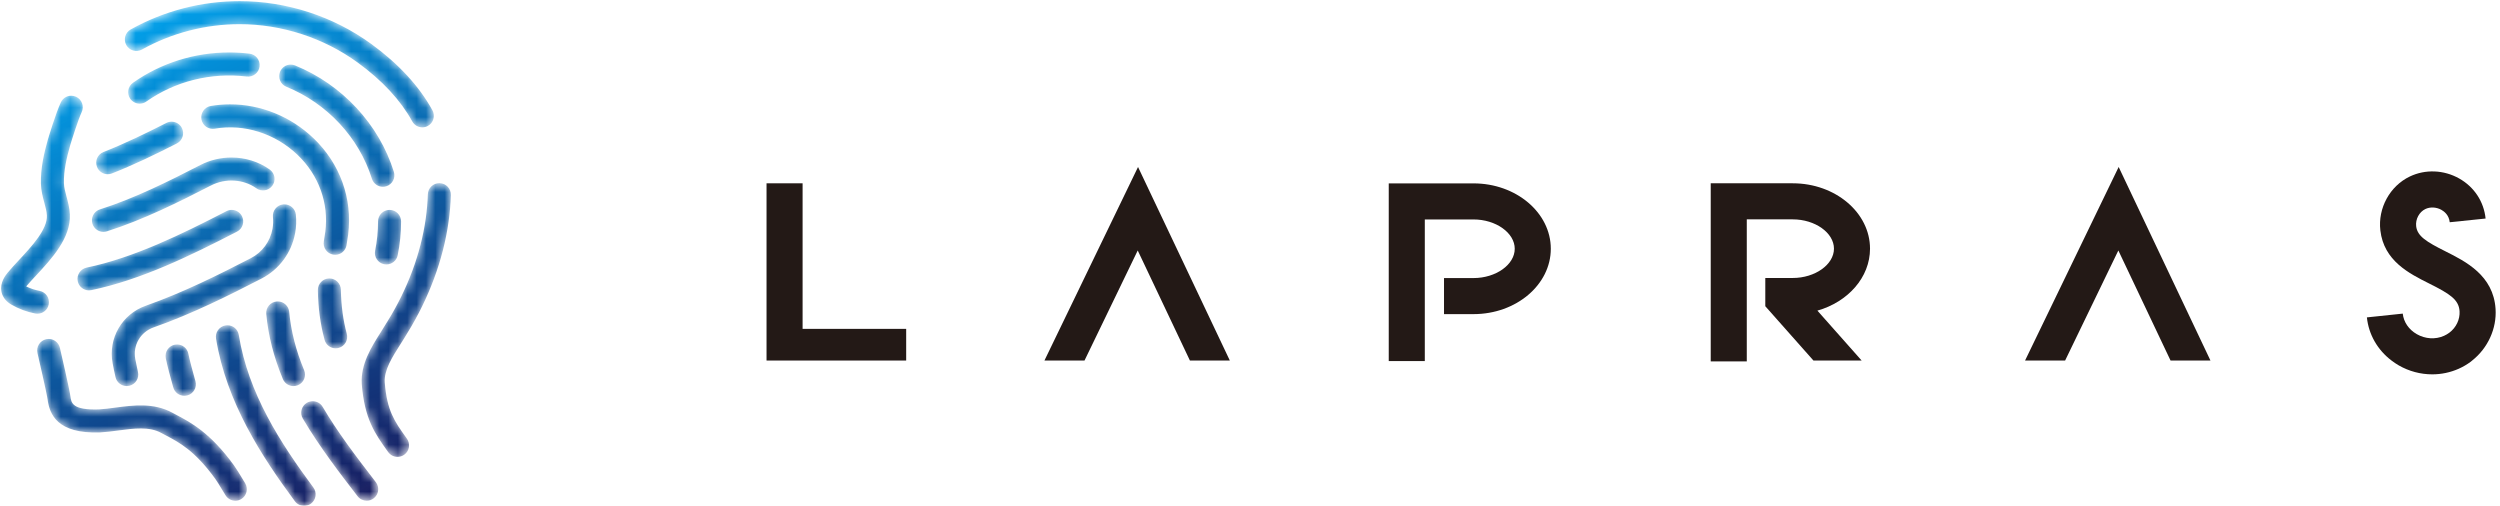 <svg xmlns="http://www.w3.org/2000/svg" xmlns:xlink="http://www.w3.org/1999/xlink" height="54" viewBox="0 0 267 54" width="267"><linearGradient id="a" x1="33.262%" x2="73.347%" y1="3.565%" y2="101.7%"><stop offset="0" stop-color="#009ee8"/><stop offset="1" stop-color="#171c60"/></linearGradient><mask id="b" fill="#fff"><path d="m13.964 3.14c-.593.331-.806 1.08-.475 1.674.331.593 1.081.806 1.674.475 3.175-1.771 6.781-2.707 10.43-2.707 4.497 0 8.975 1.456 12.609 4.1 2.625 1.91 4.584 4.023 5.824 6.28.225.408.645.638 1.08.638.2 0 .403-.049.591-.152.596-.326.813-1.075.486-1.67-1.415-2.576-3.613-4.96-6.533-7.085-4.051-2.947-9.043-4.571-14.056-4.571-4.068 0-8.088 1.044-11.629 3.019zm.245 5.694c-.556.391-.689 1.158-.298 1.715.24.34.621.522 1.008.522.245 0 .492-.073.707-.224 3.094-2.178 6.905-3.128 10.729-2.672.672.08 1.288-.401 1.368-1.077.08-.675-.402-1.287-1.077-1.367-.724-.087-1.448-.129-2.168-.129-3.683 0-7.264 1.117-10.269 3.232zm15.699-1.17c-.256.63.047 1.347.677 1.603 4.35 1.768 7.764 5.438 9.132 9.819.165.526.65.864 1.174.864.122 0 .245-.019.367-.056.649-.204 1.01-.894.808-1.542-1.585-5.074-5.53-9.323-10.554-11.364-.151-.062-.309-.091-.463-.091-.486 0-.946.289-1.14.767zm-23.411 3.266c-.542 1.156-1.344 3.837-1.384 3.969-.41 1.461-.784 3.043-.744 4.719.018.752.202 1.431.363 2.03.129.477.252.929.273 1.349.076 1.496-1.614 3.311-2.972 4.769-.439.473-.856.919-1.204 1.343-.212.258-.856 1.042-.68 2.012.073.406.319.98 1.07 1.414.793.458 1.651.776 2.549.947.078.015.156.022.231.022.58 0 1.096-.411 1.208-1.001.127-.667-.312-1.311-.98-1.439-.497-.095-.976-.253-1.429-.475.289-.345.652-.735 1.034-1.145 1.674-1.799 3.758-4.035 3.629-6.572-.035-.684-.205-1.313-.355-1.867-.138-.509-.268-.99-.279-1.446-.032-1.351.296-2.718.649-3.975.217-.724.863-2.786 1.248-3.61.288-.616.023-1.347-.593-1.636-.168-.079-.346-.117-.52-.117-.462 0-.906.263-1.115.709zm16.019.386c-.671.115-1.12.752-1.005 1.422.115.67.749 1.118 1.421 1.005 3.144-.541 6.452.505 8.848 2.796 2.265 2.165 3.345 5.151 2.964 8.192-.04.312-.09.642-.161 1.038-.118.668.33 1.307.999 1.425.072.013.144.019.215.019.586 0 1.105-.42 1.211-1.017.077-.437.133-.805.177-1.159.48-3.822-.87-7.568-3.705-10.277-2.441-2.333-5.661-3.617-8.907-3.617-.686 0-1.375.057-2.057.174zm-4.745 1.811-.266.135c-1.804.914-4.166 2.077-6.447 2.968-.633.247-.946.961-.699 1.594.19.486.655.784 1.147.784.149 0 .301-.027.447-.085 2.38-.929 4.812-2.125 6.664-3.065l.268-.137c.606-.307.848-1.048.54-1.654-.217-.428-.65-.673-1.098-.673-.187 0-.378.043-.556.134zm3.633 4.494c-3.284 1.693-7.094 3.595-10.728 4.738-.648.205-1.008.896-.804 1.544.165.525.65.861 1.174.861.123 0 .246-.019.369-.057 3.82-1.202 7.741-3.158 11.117-4.897 1.56-.803 3.462-.686 4.846.299.555.395 1.323.266 1.717-.288.395-.555.265-1.322-.288-1.717-1.193-.85-2.633-1.283-4.085-1.283-1.135 0-2.277.265-3.317.799zm24.288 3.132c-.026.856-.103 1.733-.226 2.608-.525 3.707-1.928 7.482-4.055 10.917-.006.009-.011.017-.017.026-.215.368-.449.736-.695 1.125-1.03 1.621-2.196 3.46-2.064 5.578.287 3.73 1.423 5.318 2.737 7.158l.083.115c.24.336.618.515 1.003.515.247 0 .497-.075.714-.23.553-.395.682-1.163.286-1.716l-.083-.116c-1.235-1.728-2.051-2.87-2.284-5.897-.082-1.303.777-2.656 1.686-4.088.245-.386.499-.785.734-1.186 2.301-3.719 3.821-7.818 4.393-11.855.137-.964.22-1.932.25-2.878.02-.68-.513-1.247-1.192-1.268-.015 0-.029-.001-.044-.001-.668 0-1.204.529-1.224 1.194zm-15.447 1.075c-.676.072-1.166.677-1.095 1.353.044.418.028.84-.048 1.257-.248 1.362-1.095 2.509-2.325 3.142-3.319 1.713-7.194 3.658-11.197 5.069-2.552.9-4.047 3.483-3.553 6.142.091.491.192.977.309 1.486.131.57.637.956 1.198.956.091 0 .184-.01.276-.031.663-.152 1.077-.812.925-1.474-.109-.475-.204-.929-.289-1.386-.271-1.46.55-2.878 1.952-3.372 4.15-1.463 8.115-3.453 11.507-5.203 1.914-.987 3.233-2.769 3.619-4.889.118-.646.143-1.303.074-1.954-.067-.633-.601-1.102-1.225-1.102-.042 0-.085.002-.128.006zm11.36.588c-.679 0-1.23.551-1.23 1.23-.001 1.051-.105 2.101-.312 3.123-.135.667.296 1.316.962 1.45.083.017.165.025.246.025.573 0 1.087-.403 1.204-.987.24-1.182.361-2.397.361-3.61 0-.68-.551-1.231-1.23-1.231zm-17.423.138c-4.795 2.474-9.897 4.977-14.928 6.025-.665.138-1.092.79-.953 1.455.121.581.632.98 1.203.98.083 0 .168-.009.253-.027 5.333-1.111 10.608-3.695 15.554-6.247.604-.311.841-1.054.528-1.658-.218-.423-.649-.666-1.094-.666-.19 0-.383.044-.563.138zm10.979 7.182c-.68.009-1.223.567-1.214 1.247.026 1.852.265 3.638.714 5.307.148.55.645.912 1.187.912.106 0 .213-.014.32-.043.657-.176 1.046-.851.87-1.507-.396-1.473-.608-3.055-.63-4.703-.009-.674-.558-1.214-1.23-1.214-.005 0-.011 0-.017.001zm-5.613 2.461c-.677.062-1.174.662-1.112 1.339.215 2.316.795 4.587 1.771 6.94.196.474.654.76 1.137.76.157 0 .317-.03.471-.094.628-.261.925-.98.665-1.608-.879-2.122-1.4-4.158-1.593-6.225-.059-.637-.594-1.117-1.224-1.117-.038 0-.077.002-.115.006zm-5.458 2.555c-.671.109-1.127.741-1.018 1.412 1.1 6.778 4.873 12.583 8.419 17.366.241.326.613.498.989.498.255 0 .512-.079.732-.242.546-.405.661-1.176.256-1.721-3.539-4.775-6.954-10.054-7.966-16.294-.098-.605-.619-1.034-1.214-1.034-.065 0-.131.006-.198.016zm-19.167 1.478c-.662.152-1.075.813-.922 1.476.91 3.946 1.057 4.769 1.08 4.95.212 1.589 1.023 3.682 5.585 3.529.009-.001.019-.001.029-.001.641-.037 1.296-.124 1.929-.208 1.705-.226 3.315-.439 4.595.26.16.087.324.174.494.263 1.45.766 3.093 1.632 5.267 4.627.085.118.363.525 1.094 1.751.23.386.639.601 1.058.601.215 0 .431-.056.629-.174.584-.348.776-1.103.428-1.687-.576-.965-.985-1.617-1.216-1.937-2.513-3.459-4.592-4.556-6.111-5.358-.16-.084-.314-.166-.465-.248-1.987-1.084-4.169-.794-6.097-.538-.61.082-1.187.158-1.733.189-2.844.093-2.954-.696-3.046-1.385-.037-.297-.194-1.158-1.123-5.187-.131-.569-.637-.955-1.197-.955-.091 0-.185.011-.279.032zm13.75.579c-.666.131-1.101.778-.97 1.445.163.831.518 2.104.752 2.948l.047.169c.152.545.646.901 1.186.901.109 0 .22-.015.33-.045.654-.182 1.038-.861.856-1.515l-.048-.169c-.225-.807-.564-2.026-.708-2.763-.116-.587-.631-.993-1.207-.993-.078 0-.158.007-.238.023zm14.103 6.21c-.586.345-.78 1.099-.435 1.685 1.784 3.027 4.037 5.947 5.848 8.294.242.314.606.478.975.478.263 0 .527-.083.751-.256.538-.416.638-1.188.223-1.726-2.249-2.915-4.095-5.358-5.677-8.04-.229-.389-.639-.606-1.061-.606-.212 0-.427.055-.624.171z" fill="#fff" fill-rule="evenodd"/></mask><g fill="none" fill-rule="evenodd"><path d="m13.964 3.14c-.593.331-.806 1.08-.475 1.674.331.593 1.081.806 1.674.475 3.175-1.771 6.781-2.707 10.43-2.707 4.497 0 8.975 1.456 12.609 4.1 2.625 1.91 4.584 4.023 5.824 6.28.225.408.645.638 1.08.638.2 0 .403-.049.591-.152.596-.326.813-1.075.486-1.67-1.415-2.576-3.613-4.96-6.533-7.085-4.051-2.947-9.043-4.571-14.056-4.571-4.068 0-8.088 1.044-11.629 3.019zm.245 5.694c-.556.391-.689 1.158-.298 1.715.24.34.621.522 1.008.522.245 0 .492-.073.707-.224 3.094-2.178 6.905-3.128 10.729-2.672.672.08 1.288-.401 1.368-1.077.08-.675-.402-1.287-1.077-1.367-.724-.087-1.448-.129-2.168-.129-3.683 0-7.264 1.117-10.269 3.232zm15.699-1.17c-.256.63.047 1.347.677 1.603 4.35 1.768 7.764 5.438 9.132 9.819.165.526.65.864 1.174.864.122 0 .245-.019.367-.056.649-.204 1.01-.894.808-1.542-1.585-5.074-5.53-9.323-10.554-11.364-.151-.062-.309-.091-.463-.091-.486 0-.946.289-1.14.767zm-23.411 3.266c-.542 1.156-1.344 3.837-1.384 3.969-.41 1.461-.784 3.043-.744 4.719.018.752.202 1.431.363 2.03.129.477.252.929.273 1.349.076 1.496-1.614 3.311-2.972 4.769-.439.473-.856.919-1.204 1.343-.212.258-.856 1.042-.68 2.012.073.406.319.98 1.07 1.414.793.458 1.651.776 2.549.947.078.015.156.022.231.022.58 0 1.096-.411 1.208-1.001.127-.667-.312-1.311-.98-1.439-.497-.095-.976-.253-1.429-.475.289-.345.652-.735 1.034-1.145 1.674-1.799 3.758-4.035 3.629-6.572-.035-.684-.205-1.313-.355-1.867-.138-.509-.268-.99-.279-1.446-.032-1.351.296-2.718.649-3.975.217-.724.863-2.786 1.248-3.61.288-.616.023-1.347-.593-1.636-.168-.079-.346-.117-.52-.117-.462 0-.906.263-1.115.709zm16.019.386c-.671.115-1.12.752-1.005 1.422.115.67.749 1.118 1.421 1.005 3.144-.541 6.452.505 8.848 2.796 2.265 2.165 3.345 5.151 2.964 8.192-.04.312-.09.642-.161 1.038-.118.668.33 1.307.999 1.425.072.013.144.019.215.019.586 0 1.105-.42 1.211-1.017.077-.437.133-.805.177-1.159.48-3.822-.87-7.568-3.705-10.277-2.441-2.333-5.661-3.617-8.907-3.617-.686 0-1.375.057-2.057.174zm-4.745 1.811-.266.135c-1.804.914-4.166 2.077-6.447 2.968-.633.247-.946.961-.699 1.594.19.486.655.784 1.147.784.149 0 .301-.027.447-.085 2.38-.929 4.812-2.125 6.664-3.065l.268-.137c.606-.307.848-1.048.54-1.654-.217-.428-.65-.673-1.098-.673-.187 0-.378.043-.556.134zm3.633 4.494c-3.284 1.693-7.094 3.595-10.728 4.738-.648.205-1.008.896-.804 1.544.165.525.65.861 1.174.861.123 0 .246-.019.369-.057 3.82-1.202 7.741-3.158 11.117-4.897 1.56-.803 3.462-.686 4.846.299.555.395 1.323.266 1.717-.288.395-.555.265-1.322-.288-1.717-1.193-.85-2.633-1.283-4.085-1.283-1.135 0-2.277.265-3.317.799zm24.288 3.132c-.026.856-.103 1.733-.226 2.608-.525 3.707-1.928 7.482-4.055 10.917-.006.009-.011.017-.017.026-.215.368-.449.736-.695 1.125-1.03 1.621-2.196 3.46-2.064 5.578.287 3.73 1.423 5.318 2.737 7.158l.083.115c.24.336.618.515 1.003.515.247 0 .497-.075.714-.23.553-.395.682-1.163.286-1.716l-.083-.116c-1.235-1.728-2.051-2.87-2.284-5.897-.082-1.303.777-2.656 1.686-4.088.245-.386.499-.785.734-1.186 2.301-3.719 3.821-7.818 4.393-11.855.137-.964.22-1.932.25-2.878.02-.68-.513-1.247-1.192-1.268-.015 0-.029-.001-.044-.001-.668 0-1.204.529-1.224 1.194zm-15.447 1.075c-.676.072-1.166.677-1.095 1.353.044.418.028.84-.048 1.257-.248 1.362-1.095 2.509-2.325 3.142-3.319 1.713-7.194 3.658-11.197 5.069-2.552.9-4.047 3.483-3.553 6.142.091.491.192.977.309 1.486.131.57.637.956 1.198.956.091 0 .184-.01.276-.031.663-.152 1.077-.812.925-1.474-.109-.475-.204-.929-.289-1.386-.271-1.46.55-2.878 1.952-3.372 4.15-1.463 8.115-3.453 11.507-5.203 1.914-.987 3.233-2.769 3.619-4.889.118-.646.143-1.303.074-1.954-.067-.633-.601-1.102-1.225-1.102-.042 0-.085.002-.128.006zm11.36.588c-.679 0-1.23.551-1.23 1.23-.001 1.051-.105 2.101-.312 3.123-.135.667.296 1.316.962 1.45.083.017.165.025.246.025.573 0 1.087-.403 1.204-.987.24-1.182.361-2.397.361-3.61 0-.68-.551-1.231-1.23-1.231zm-17.423.138c-4.795 2.474-9.897 4.977-14.928 6.025-.665.138-1.092.79-.953 1.455.121.581.632.98 1.203.98.083 0 .168-.009.253-.027 5.333-1.111 10.608-3.695 15.554-6.247.604-.311.841-1.054.528-1.658-.218-.423-.649-.666-1.094-.666-.19 0-.383.044-.563.138zm10.979 7.182c-.68.009-1.223.567-1.214 1.247.026 1.852.265 3.638.714 5.307.148.55.645.912 1.187.912.106 0 .213-.014.32-.043.657-.176 1.046-.851.87-1.507-.396-1.473-.608-3.055-.63-4.703-.009-.674-.558-1.214-1.23-1.214-.005 0-.011 0-.017.001zm-5.613 2.461c-.677.062-1.174.662-1.112 1.339.215 2.316.795 4.587 1.771 6.94.196.474.654.76 1.137.76.157 0 .317-.03.471-.094.628-.261.925-.98.665-1.608-.879-2.122-1.4-4.158-1.593-6.225-.059-.637-.594-1.117-1.224-1.117-.038 0-.077.002-.115.006zm-5.458 2.555c-.671.109-1.127.741-1.018 1.412 1.1 6.778 4.873 12.583 8.419 17.366.241.326.613.498.989.498.255 0 .512-.079.732-.242.546-.405.661-1.176.256-1.721-3.539-4.775-6.954-10.054-7.966-16.294-.098-.605-.619-1.034-1.214-1.034-.065 0-.131.006-.198.016zm-19.167 1.478c-.662.152-1.075.813-.922 1.476.91 3.946 1.057 4.769 1.08 4.95.212 1.589 1.023 3.682 5.585 3.529.009-.001.019-.001.029-.001.641-.037 1.296-.124 1.929-.208 1.705-.226 3.315-.439 4.595.26.16.087.324.174.494.263 1.45.766 3.093 1.632 5.267 4.627.085.118.363.525 1.094 1.751.23.386.639.601 1.058.601.215 0 .431-.056.629-.174.584-.348.776-1.103.428-1.687-.576-.965-.985-1.617-1.216-1.937-2.513-3.459-4.592-4.556-6.111-5.358-.16-.084-.314-.166-.465-.248-1.987-1.084-4.169-.794-6.097-.538-.61.082-1.187.158-1.733.189-2.844.093-2.954-.696-3.046-1.385-.037-.297-.194-1.158-1.123-5.187-.131-.569-.637-.955-1.197-.955-.091 0-.185.011-.279.032zm13.75.579c-.666.131-1.101.778-.97 1.445.163.831.518 2.104.752 2.948l.047.169c.152.545.646.901 1.186.901.109 0 .22-.015.33-.045.654-.182 1.038-.861.856-1.515l-.048-.169c-.225-.807-.564-2.026-.708-2.763-.116-.587-.631-.993-1.207-.993-.078 0-.158.007-.238.023zm14.103 6.21c-.586.345-.78 1.099-.435 1.685 1.784 3.027 4.037 5.947 5.848 8.294.242.314.606.478.975.478.263 0 .527-.083.751-.256.538-.416.638-1.188.223-1.726-2.249-2.915-4.095-5.358-5.677-8.04-.229-.389-.639-.606-1.061-.606-.212 0-.427.055-.624.171z" fill="url(#a)" mask="url(#b)"/><g fill="#231916" transform="translate(81 17)"><path d="m135.276 21.505h4.279l5.684-11.755 5.576 11.755h4.262l-9.804-20.672z"/><g transform="translate(.531 .427)"><path d="m118.187 9.131c0-3.849-3.702-6.982-8.252-6.982h-8.761v19.018h3.851v-15.166h4.91c2.386 0 4.401 1.433 4.401 3.13 0 1.697-2.015 3.13-4.401 3.13h-2.932v3.016l5.143 5.802h5.147l-4.726-5.331c3.263-.932 5.62-3.546 5.62-6.617"/><path d="m4.186 2.15h-3.851v18.928h14.914v-3.382h-11.063z"/><path d="m30.015 21.079h4.279l5.684-11.755 5.574 11.755h4.263l-9.804-20.672z"/><path d="m75.843 2.159h-9.056v18.92.055h3.851v-.055-15.069h5.205c2.386 0 4.4 1.434 4.4 3.131 0 1.697-2.015 3.129-4.4 3.129h-3.154v3.851h3.154c4.55 0 8.252-3.132 8.252-6.981 0-3.849-3.702-6.982-8.252-6.982"/><path d="m179.641 9.414c-2.03-1.016-3-1.611-3.125-2.678-.087-.753.326-1.525.983-1.839.52-.246 1.176-.212 1.717.09.297.167.806.561.884 1.321l3.831-.395c-.187-1.815-1.219-3.377-2.829-4.283-1.637-.919-3.604-.999-5.258-.21-2.134 1.014-3.431 3.384-3.153 5.761.377 3.251 3.066 4.596 5.225 5.677 2.189 1.095 3.155 1.706 3.235 2.953.056.873-.365 1.754-1.098 2.298-.171.127-.36.237-.563.329-.916.41-2.007.342-2.915-.182-.852-.492-1.395-1.289-1.491-2.189l-3.83.403c.193 1.841 1.139 3.477 2.631 4.609.243.184.496.358.767.514 1.106.637 2.345.96 3.579.96.969 0 1.936-.199 2.833-.6.457-.205.889-.457 1.282-.75.052-.038.097-.084.149-.124 1.675-1.323 2.634-3.412 2.5-5.513-.23-3.586-3.192-5.068-5.355-6.152"/></g></g></g></svg>